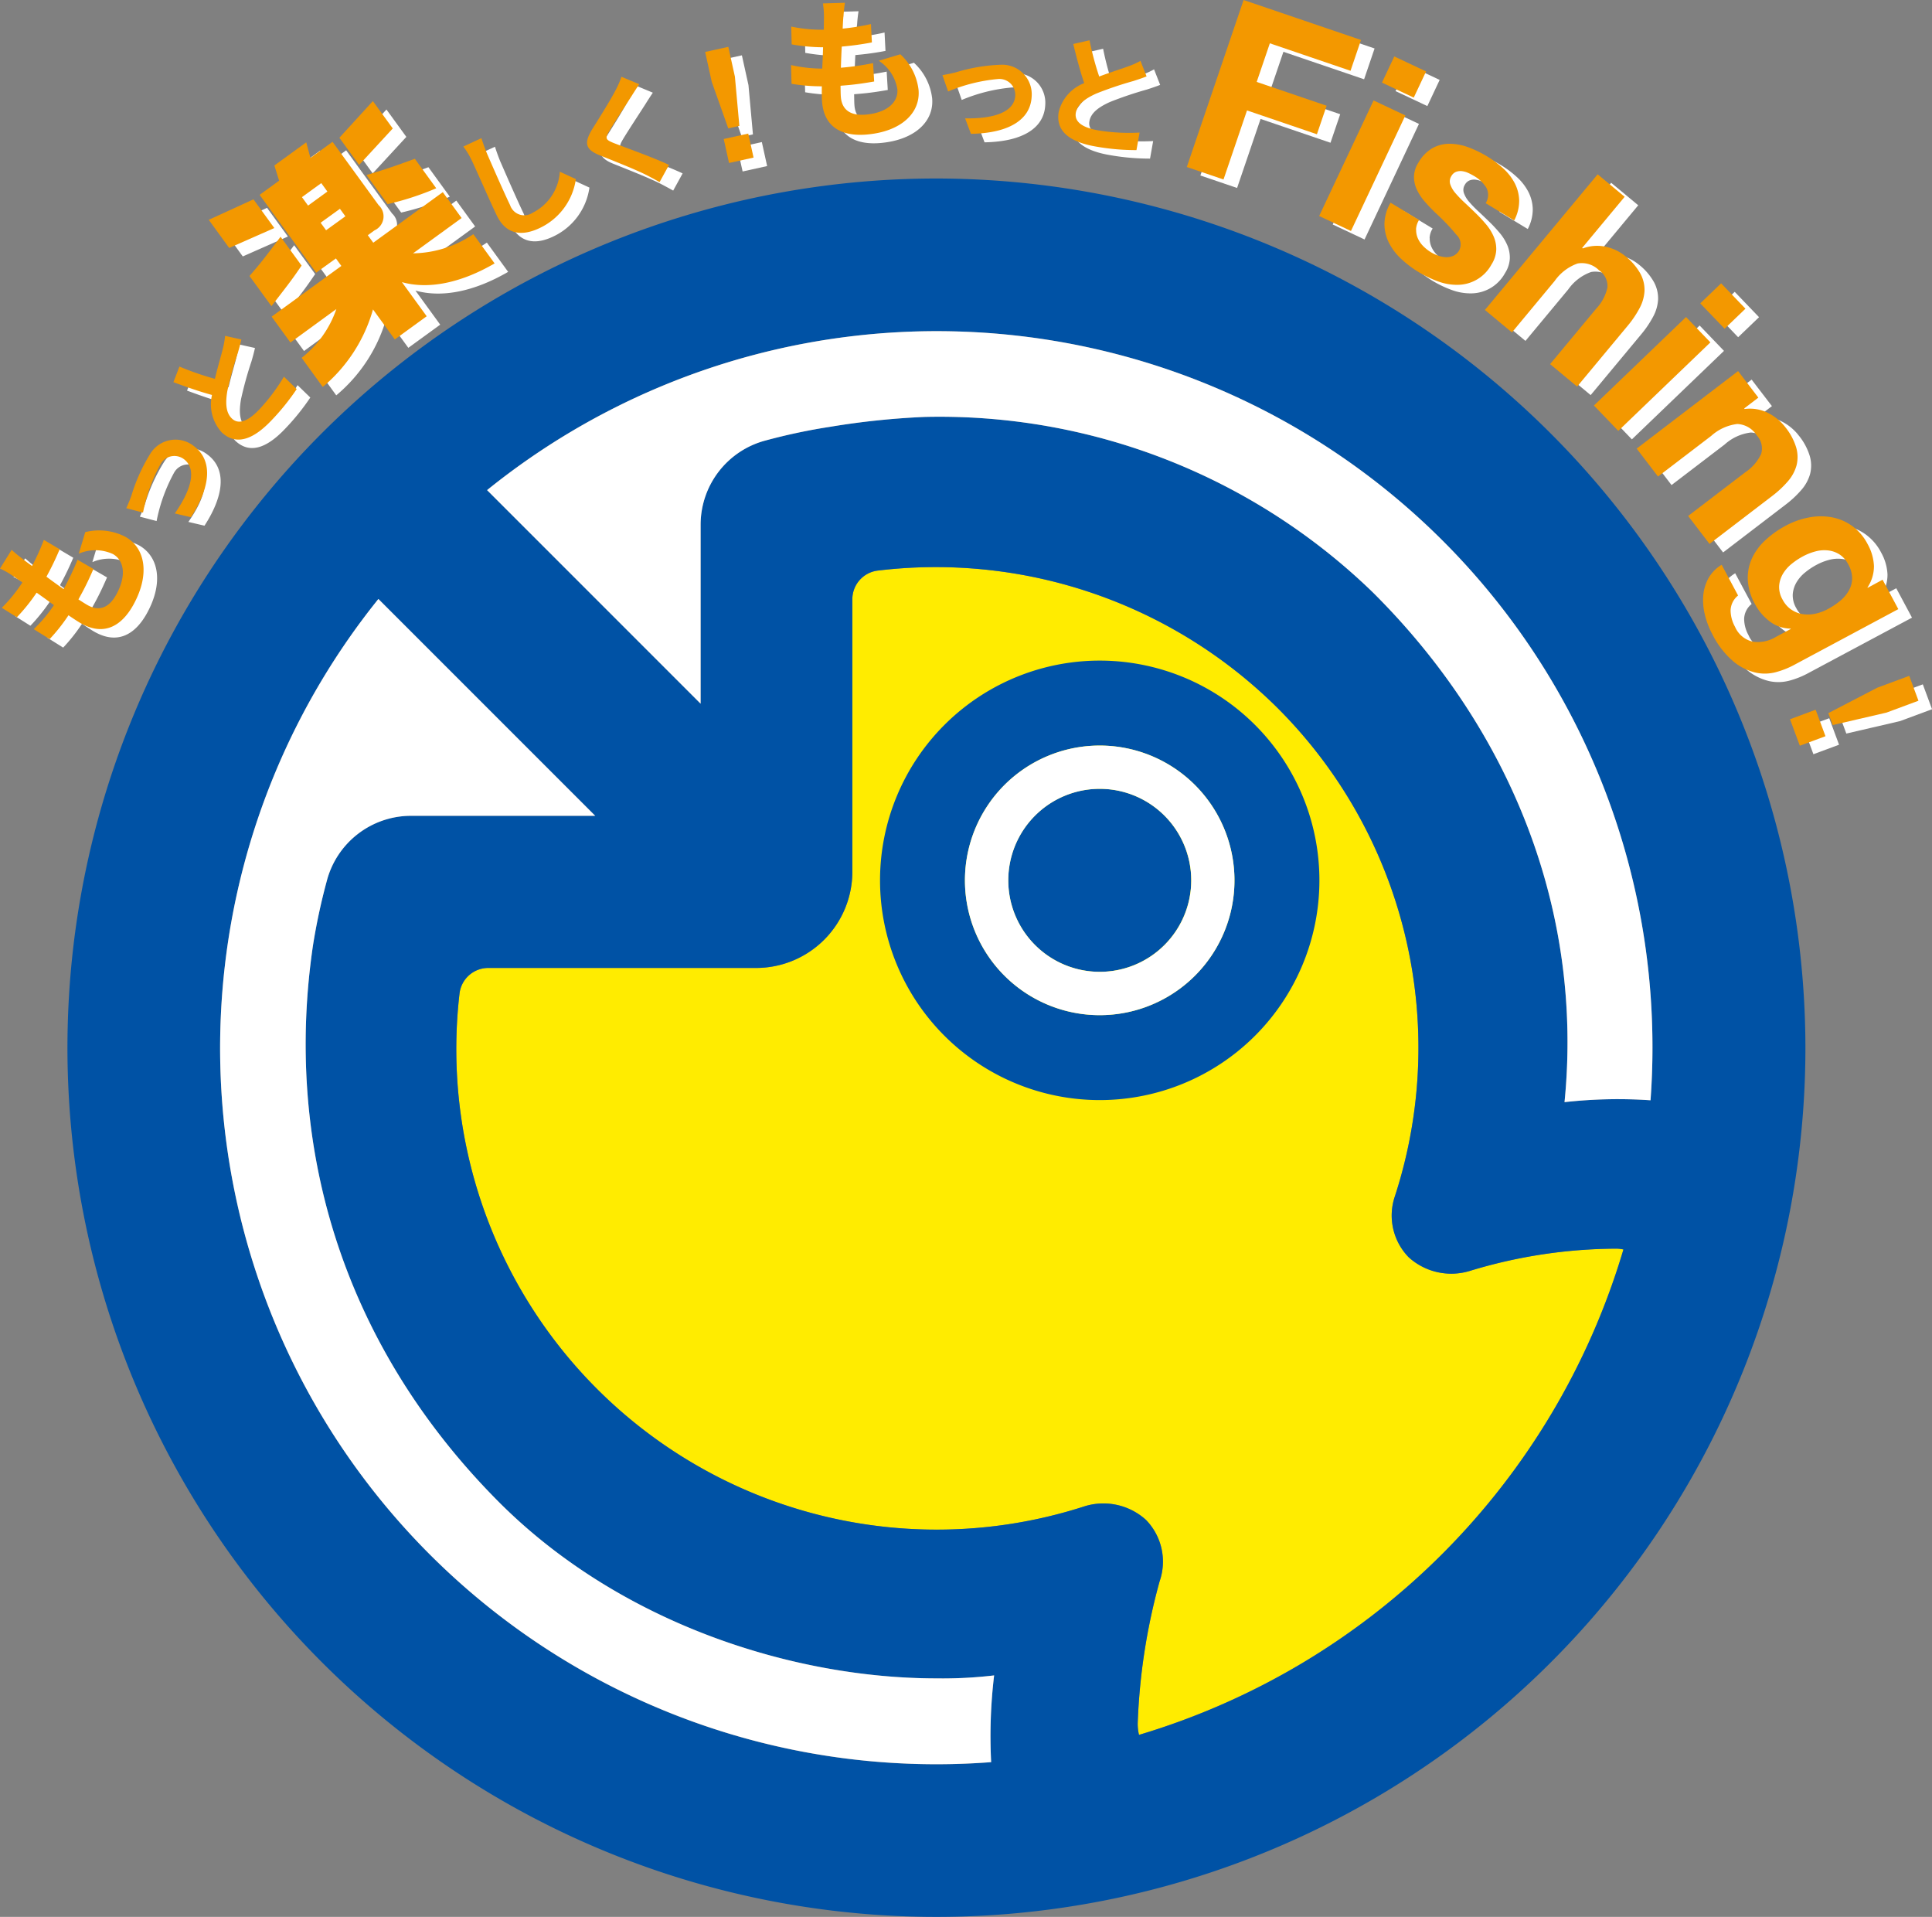 <svg xmlns="http://www.w3.org/2000/svg" width="185.842" height="184.344" viewBox="0 0 185.842 184.344">
  <rect x="0" y="0" width="185.842" height="184.344" fill="#808080" stroke="none"/>
  <path id="パス_13735" data-name="パス 13735" d="M4.134,81.11c.2.161.524.405.924.694a21.342,21.342,0,0,0,1.136-2.51l1.522.9a27.356,27.356,0,0,1-1.274,2.639c.53.393,1.1.807,1.651,1.194l.05-.093A26.391,26.391,0,0,0,9.435,81.2l1.53.887c-.338.773-.7,1.566-1.157,2.4l-.288.527c.377.241.688.444.923.573,1.082.592,2.024.234,2.729-1.057,1.008-1.844.721-3.3-.348-3.885a4.036,4.036,0,0,0-3.271-.027l.624-2.071A5.515,5.515,0,0,1,14,78.981c1.969,1.077,2.4,3.638.82,6.522-1.131,2.068-2.817,3.044-4.995,1.853-.313-.171-.76-.467-1.266-.812a16.926,16.926,0,0,1-1.813,2.293l-1.528-.956a13.868,13.868,0,0,0,1.94-2.309c-.544-.4-1.113-.814-1.664-1.2a17.789,17.789,0,0,1-1.9,2.364l-1.449-.913a14.32,14.32,0,0,0,1.979-2.441c-.383-.261-.713-.493-1-.684a7.9,7.9,0,0,0-1.153-.647l1.12-1.8a13.036,13.036,0,0,0,1.038.859" transform="translate(-0.669 -26.558)" fill="#fff" />
  <path id="パス_13736" data-name="パス 13736" d="M20.836,70.555a16.729,16.729,0,0,1,1.79-3.984,2.841,2.841,0,0,1,4.207-.795c1.731,1.278,1.785,3.667-.27,6.85l-1.551-.362c1.56-2.232,2.164-4.27.863-5.231a1.524,1.524,0,0,0-2.225.471,16.067,16.067,0,0,0-1.694,4.675l-1.611-.421c.155-.329.365-.854.491-1.2" transform="translate(-6.892 -22.071)" fill="#fff" />
  <path id="パス_13737" data-name="パス 13737" d="M31.2,54.208c.253-1.1.593-2.2.743-2.83a7.509,7.509,0,0,0,.231-1.3l1.566.35c-.089.407-.2.821-.341,1.3a35.1,35.1,0,0,0-1,3.62c-.2,1.166-.165,2.115.439,2.687.623.587,1.514.3,2.649-.9A18.342,18.342,0,0,0,37.834,54l1.229,1.192a22.047,22.047,0,0,1-2.4,2.98c-1.623,1.721-3.332,2.578-4.819,1.174a4,4,0,0,1-.928-3.589c-1.11-.3-2.427-.755-3.711-1.231l.58-1.5a28.419,28.419,0,0,0,3.415,1.18" transform="translate(-9.214 -16.962)" fill="#fff" />
  <path id="パス_13738" data-name="パス 13738" d="M32.344,27.353l4.3-1.969,2.006,2.759L34.31,30.058Zm8.928,4.4c-.789,1.152-.934,1.369-2.9,3.9l-2.111-2.9c1.035-1.193,1.293-1.519,2.99-3.772Zm-1.073,7.4-1.809-2.489L45.1,31.779l-.524-.721L42.68,32.434l-5.44-7.482,1.875-1.364-.456-1.461L41.726,19.9l.4,1.5,2.128-1.547,4.417,6.077a1.472,1.472,0,0,1-.384,2.428l-.649.472.524.721,6.689-4.862,1.809,2.488-4.671,3.395a10.568,10.568,0,0,0,5.8-1.844l2.045,2.813c-3.234,1.882-6.352,2.522-8.917,1.8L53.3,36.62l-3.066,2.228-2.1-2.885A15.027,15.027,0,0,1,43.3,43.417l-2.031-2.8a10.113,10.113,0,0,0,3.343-4.69Zm3.556-14.519-.59-.811-1.858,1.35.59.812ZM45.485,27l-.524-.721L43.1,27.634l.524.721Zm2.644-11.072,1.914,2.633-3.236,3.509-1.9-2.614Zm6.095,8.384a27.475,27.475,0,0,1-4.678,1.527l-2.031-2.8c1.791-.53,2.8-.881,4.651-1.562Z" transform="translate(-10.956 -5.397)" fill="#fff" />
  <path id="パス_13739" data-name="パス 13739" d="M71.656,22.825c.512,1.178,1.579,3.62,2.217,4.949a1.437,1.437,0,0,0,2.168.727,4.756,4.756,0,0,0,2.616-3.946l1.541.711a6.155,6.155,0,0,1-3.469,4.7c-1.758.843-3.264.618-4.144-1.215-.689-1.436-1.935-4.307-2.377-5.228a7.593,7.593,0,0,0-.834-1.381l1.736-.807c.152.481.36,1.053.545,1.493" transform="translate(-23.499 -7.226)" fill="#fff" />
  <path id="パス_13740" data-name="パス 13740" d="M91.677,14.22c-.532.835-1.627,2.488-2.164,3.386-.421.72-.367.84.421,1.163,1.085.423,3.8,1.383,5.325,2.107l-.908,1.653c-.434-.242-.883-.491-1.335-.714-.928-.475-3.061-1.32-4.384-1.849-1.451-.575-1.563-1.2-.759-2.53.644-1.022,1.761-2.8,2.266-3.784a8.281,8.281,0,0,0,.542-1.252l1.711.712c-.257.389-.529.808-.716,1.11" transform="translate(-29.596 -4.2)" fill="#fff" />
  <path id="パス_13741" data-name="パス 13741" d="M107.839,15.65l-1.069.235-1.588-4.477-.634-2.87,2.228-.491.634,2.87Zm.856.739.51,2.307-2.36.521-.509-2.307Z" transform="translate(-35.413 -2.726)" fill="#fff" />
  <path id="パス_13742" data-name="パス 13742" d="M122.077,2.965c-.023.256-.049.661-.067,1.154a21.246,21.246,0,0,0,2.719-.441l.091,1.768a27.408,27.408,0,0,1-2.9.4c-.034.659-.064,1.362-.082,2.035l.105-.009a26.419,26.419,0,0,0,2.99-.434l.106,1.766c-.831.145-1.694.278-2.636.359l-.6.051c.008.447.009.819.032,1.086.105,1.229.924,1.816,2.389,1.69,2.094-.179,3.149-1.223,3.046-2.437a4.039,4.039,0,0,0-1.786-2.742l2.071-.624a5.514,5.514,0,0,1,1.754,3.429c.19,2.236-1.707,4.009-4.982,4.289-2.348.2-4.094-.665-4.3-3.138-.03-.356-.031-.892-.023-1.5a17,17,0,0,1-2.913-.243l-.048-1.8a13.907,13.907,0,0,0,3,.341c.032-.674.063-1.377.081-2.051a17.669,17.669,0,0,1-3.021-.279l-.041-1.711a14.307,14.307,0,0,0,3.129.3c.006-.464.017-.867.017-1.21a7.832,7.832,0,0,0-.1-1.319l2.119-.061a13.343,13.343,0,0,0-.142,1.339" transform="translate(-39.643 -0.551)" fill="#fff" />
  <path id="パス_13743" data-name="パス 13743" d="M140.345,11.383a16.725,16.725,0,0,1,4.306-.733,2.841,2.841,0,0,1,3,3.051c-.1,2.15-2.051,3.525-5.839,3.592l-.563-1.489c2.723.052,4.751-.583,4.824-2.2a1.524,1.524,0,0,0-1.63-1.585,16.092,16.092,0,0,0-4.827,1.2l-.548-1.572c.359-.055.912-.172,1.273-.263" transform="translate(-47.107 -3.606)" fill="#fff" />
  <path id="パス_13744" data-name="パス 13744" d="M159.853,10.574c1.055-.4,2.158-.741,2.762-.967a7.421,7.421,0,0,0,1.208-.536l.586,1.494c-.387.153-.8.291-1.266.442a35.359,35.359,0,0,0-3.559,1.2c-1.08.485-1.847,1.045-1.982,1.866-.14.844.6,1.424,2.227,1.693a18.4,18.4,0,0,0,3.907.2l-.3,1.686a22.053,22.053,0,0,1-3.814-.327c-2.334-.385-4-1.321-3.667-3.339a4,4,0,0,1,2.457-2.776c-.376-1.085-.732-2.434-1.055-3.764l1.565-.356a28.241,28.241,0,0,0,.931,3.49" transform="translate(-52.812 -2.4)" fill="#fff" />
  <path id="パス_13745" data-name="パス 13745" d="M191.369,5.079l-1.008,2.963L182.6,5.4l-1.264,3.713,6.726,2.29-.934,2.743-6.725-2.29-2.26,6.639-3.53-1.2,5.467-16.057Z" transform="translate(-59.146 -0.418)" fill="#fff" />
  <path id="パス_13746" data-name="パス 13746" d="M202.158,15.115,196.925,26.23l-3.059-1.441L199.1,13.675Zm-2.251-3.155,1.185-2.517,3.058,1.441L202.966,13.4Z" transform="translate(-65.667 -3.199)" fill="#fff" />
  <path id="パス_13747" data-name="パス 13747" d="M206.415,30.4a1.966,1.966,0,0,0,.167.851,2.5,2.5,0,0,0,.512.741,3.865,3.865,0,0,0,.763.6,3.616,3.616,0,0,0,.685.317,2.56,2.56,0,0,0,.746.147,1.627,1.627,0,0,0,.7-.129,1.24,1.24,0,0,0,.571-.529,1.262,1.262,0,0,0-.274-1.5,20.3,20.3,0,0,0-2.016-2.11q-.545-.523-1.028-1.08a4.9,4.9,0,0,1-.76-1.155,2.881,2.881,0,0,1-.273-1.247,2.631,2.631,0,0,1,.423-1.34,3.7,3.7,0,0,1,1.405-1.424,3.424,3.424,0,0,1,1.667-.392,5.389,5.389,0,0,1,1.783.358,10.625,10.625,0,0,1,1.758.857,9.781,9.781,0,0,1,1.557,1.166,5.124,5.124,0,0,1,1.1,1.416,3.853,3.853,0,0,1,.425,1.661,4.039,4.039,0,0,1-.481,1.918l-2.743-1.662a1.476,1.476,0,0,0,.054-1.508,3.357,3.357,0,0,0-1.16-1.1,5.833,5.833,0,0,0-.546-.289,2.053,2.053,0,0,0-.6-.181,1.247,1.247,0,0,0-.573.055.907.907,0,0,0-.476.42.925.925,0,0,0-.1.8,2.574,2.574,0,0,0,.5.845,10.982,10.982,0,0,0,.878.907q.515.478,1.038.989a14.43,14.43,0,0,1,1.018,1.088,4.739,4.739,0,0,1,.739,1.184,3.034,3.034,0,0,1,.246,1.288,2.857,2.857,0,0,1-.46,1.4,3.731,3.731,0,0,1-3.239,1.953,5.208,5.208,0,0,1-1.9-.33,10.506,10.506,0,0,1-1.862-.893,10.142,10.142,0,0,1-1.676-1.266,5.517,5.517,0,0,1-1.185-1.553,4.076,4.076,0,0,1-.432-1.807,4.141,4.141,0,0,1,.589-2.05l2.743,1.661a1.854,1.854,0,0,0-.293.92" transform="translate(-68.888 -7.502)" fill="#fff" />
  <path id="パス_13748" data-name="パス 13748" d="M231.417,28.745l-4.088,4.917.06.05a3.913,3.913,0,0,1,2.257-.151,4.409,4.409,0,0,1,1.809.87,5.732,5.732,0,0,1,1.473,1.7,3.3,3.3,0,0,1,.4,1.659,3.95,3.95,0,0,1-.479,1.672,9.9,9.9,0,0,1-1.174,1.727L226.841,47l-2.6-2.161,4.433-5.332a4.309,4.309,0,0,0,1.084-2.047,1.837,1.837,0,0,0-.818-1.652,2.335,2.335,0,0,0-2.057-.646,4.554,4.554,0,0,0-2.2,1.678l-4.114,4.948-2.6-2.162,10.845-13.043Z" transform="translate(-73.833 -9.004)" fill="#fff" />
  <path id="パス_13749" data-name="パス 13749" d="M245.037,48.118l-8.86,8.51-2.342-2.438,8.86-8.51Zm-.975-3.751,2.006-1.927,2.342,2.438L246.4,46.806Z" transform="translate(-79.205 -14.375)" fill="#fff" />
  <path id="パス_13750" data-name="パス 13750" d="M251.756,57.754l-1.36,1.039.043.056a3.882,3.882,0,0,1,2.25.378,4.8,4.8,0,0,1,1.659,1.368,5.75,5.75,0,0,1,1.058,1.99,3.306,3.306,0,0,1,.019,1.707,3.955,3.955,0,0,1-.838,1.524,9.887,9.887,0,0,1-1.529,1.424l-6,4.587L245,69.139l5.509-4.21a4.308,4.308,0,0,0,1.514-1.754,1.838,1.838,0,0,0-.429-1.793,2.336,2.336,0,0,0-1.862-1.088,4.553,4.553,0,0,0-2.516,1.146L242.1,65.347l-2.053-2.686,9.756-7.456Z" transform="translate(-81.312 -18.699)" fill="#fff" />
  <path id="パス_13751" data-name="パス 13751" d="M256.771,91.289a4.165,4.165,0,0,1-1.969.071,5.178,5.178,0,0,1-2.133-1.042,8.313,8.313,0,0,1-2.095-2.7,7.886,7.886,0,0,1-.671-1.731,5.866,5.866,0,0,1-.19-1.839,4.214,4.214,0,0,1,.472-1.708,3.547,3.547,0,0,1,1.306-1.36l1.581,2.954a1.916,1.916,0,0,0-.721,1.438,3.338,3.338,0,0,0,.428,1.576,2.45,2.45,0,0,0,1.735,1.43,3.353,3.353,0,0,0,2.2-.465l1.424-.762-.019-.033a3.346,3.346,0,0,1-2.006-.694,5.042,5.042,0,0,1-1.414-1.658,5.37,5.37,0,0,1-.693-2.328,4.51,4.51,0,0,1,.4-2.075,5.541,5.541,0,0,1,1.3-1.76,9.351,9.351,0,0,1,1.967-1.39,7.672,7.672,0,0,1,2.185-.779,6.009,6.009,0,0,1,2.2-.028,4.893,4.893,0,0,1,1.965.824,4.967,4.967,0,0,1,1.512,1.767,4.746,4.746,0,0,1,.606,2.091,3.678,3.678,0,0,1-.621,2.072l.019.034,1.446-.774,1.513,2.828L258.353,90.67a8.241,8.241,0,0,1-1.582.618m1.426-6a2.623,2.623,0,0,0,1.1.436,3.384,3.384,0,0,0,1.2-.038,4.483,4.483,0,0,0,1.2-.442,6.992,6.992,0,0,0,1.2-.8,3.589,3.589,0,0,0,.833-.985,2.458,2.458,0,0,0,.318-1.166,2.771,2.771,0,0,0-.378-1.36,2.47,2.47,0,0,0-.828-.943,2.571,2.571,0,0,0-1.083-.389,3.245,3.245,0,0,0-1.219.087,5.524,5.524,0,0,0-1.235.486,6.688,6.688,0,0,0-1.1.737,3.572,3.572,0,0,0-.823.952A2.638,2.638,0,0,0,257.028,83a2.391,2.391,0,0,0,.324,1.308,2.687,2.687,0,0,0,.844.975" transform="translate(-84.58 -25.849)" fill="#fff" />
  <path id="パス_13752" data-name="パス 13752" d="M265.767,105.328l-2.466.915-.945-2.547,2.466-.915Zm.7-1.072-.426-1.147,4.707-2.446,3.076-1.141.888,2.393-3.076,1.142Z" transform="translate(-88.866 -33.71)" fill="#fff" />
  <path id="パス_13753" data-name="パス 13753" d="M2.158,79.875c.2.161.524.405.924.694a21.341,21.341,0,0,0,1.136-2.51l1.522.9A27.357,27.357,0,0,1,4.467,81.6c.53.393,1.1.807,1.651,1.194l.05-.093a26.391,26.391,0,0,0,1.291-2.732l1.53.887c-.338.773-.7,1.566-1.157,2.4l-.288.527c.377.241.688.444.923.573,1.082.592,2.024.234,2.729-1.057,1.008-1.844.721-3.3-.348-3.885a4.036,4.036,0,0,0-3.271-.027L8.2,77.312a5.515,5.515,0,0,1,3.828.434c1.969,1.077,2.4,3.638.82,6.522-1.131,2.068-2.817,3.044-4.995,1.853-.313-.171-.76-.467-1.266-.812A16.926,16.926,0,0,1,4.775,87.6l-1.528-.956a13.868,13.868,0,0,0,1.94-2.309c-.544-.4-1.113-.814-1.664-1.2a17.788,17.788,0,0,1-1.9,2.364L.173,84.589a14.32,14.32,0,0,0,1.979-2.441c-.383-.261-.713-.493-1-.684A7.9,7.9,0,0,0,0,80.816l1.12-1.8a13.031,13.031,0,0,0,1.038.859" transform="translate(0 -26.139)" fill="#f39800" />
  <path id="パス_13754" data-name="パス 13754" d="M18.861,69.321a16.729,16.729,0,0,1,1.79-3.984,2.841,2.841,0,0,1,4.207-.795c1.731,1.278,1.785,3.667-.27,6.85l-1.551-.362C24.6,68.8,25.2,66.762,23.9,65.8a1.524,1.524,0,0,0-2.225.471,16.067,16.067,0,0,0-1.694,4.675l-1.611-.421c.155-.329.365-.854.491-1.2" transform="translate(-6.223 -21.653)" fill="#f39800" />
  <path id="パス_13755" data-name="パス 13755" d="M29.22,52.973c.254-1.1.593-2.2.743-2.83a7.509,7.509,0,0,0,.231-1.3l1.566.35c-.089.407-.2.821-.341,1.3a35.273,35.273,0,0,0-1,3.62c-.2,1.166-.165,2.115.44,2.687.622.587,1.514.3,2.648-.9a18.342,18.342,0,0,0,2.348-3.129l1.229,1.192a22.046,22.046,0,0,1-2.4,2.98c-1.623,1.721-3.332,2.578-4.819,1.174a4,4,0,0,1-.928-3.589c-1.11-.3-2.428-.755-3.711-1.231l.579-1.5a28.42,28.42,0,0,0,3.415,1.18" transform="translate(-8.545 -16.544)" fill="#f39800" />
  <path id="パス_13756" data-name="パス 13756" d="M30.368,26.119l4.3-1.969,2.006,2.759-4.341,1.916Zm8.928,4.4c-.789,1.152-.934,1.369-2.9,3.9l-2.111-2.9c1.035-1.193,1.293-1.519,2.99-3.772Zm-1.073,7.4-1.809-2.489,6.708-4.876-.524-.721L40.7,31.2l-5.44-7.482,1.875-1.364-.456-1.461,3.066-2.228.4,1.5,2.128-1.547L46.7,24.7a1.472,1.472,0,0,1-.384,2.428l-.649.472.524.721,6.689-4.862,1.809,2.488-4.671,3.395a10.568,10.568,0,0,0,5.8-1.844l2.045,2.813c-3.234,1.882-6.352,2.522-8.917,1.8l2.385,3.282-3.066,2.228-2.1-2.885a15.027,15.027,0,0,1-4.833,7.455l-2.031-2.8A10.113,10.113,0,0,0,42.64,34.7Zm3.556-14.519-.59-.811-1.858,1.35.59.812Zm1.73,2.38-.524-.721L41.128,26.4l.524.721ZM46.153,14.7l1.914,2.633-3.236,3.509-1.9-2.614Zm6.095,8.384A27.475,27.475,0,0,1,47.57,24.61l-2.031-2.8c1.791-.53,2.8-.881,4.651-1.562Z" transform="translate(-10.286 -4.979)" fill="#f39800" />
  <path id="パス_13757" data-name="パス 13757" d="M69.68,21.59c.512,1.178,1.579,3.62,2.217,4.949a1.437,1.437,0,0,0,2.168.727,4.756,4.756,0,0,0,2.616-3.946l1.541.711a6.155,6.155,0,0,1-3.469,4.7c-1.758.843-3.264.618-4.144-1.215-.689-1.436-1.935-4.307-2.377-5.228A7.593,7.593,0,0,0,67.4,20.9l1.736-.807c.152.481.36,1.053.545,1.493" transform="translate(-22.829 -6.807)" fill="#f39800" />
  <path id="パス_13758" data-name="パス 13758" d="M89.7,12.986c-.532.835-1.627,2.488-2.164,3.386-.421.72-.367.84.421,1.163,1.085.423,3.8,1.383,5.325,2.107l-.908,1.653c-.434-.242-.883-.491-1.335-.714-.928-.475-3.061-1.32-4.384-1.849-1.451-.575-1.563-1.2-.759-2.53.644-1.022,1.761-2.8,2.266-3.784a8.281,8.281,0,0,0,.542-1.252l1.711.712c-.257.389-.529.808-.716,1.11" transform="translate(-28.927 -3.782)" fill="#f39800" />
  <path id="パス_13759" data-name="パス 13759" d="M105.863,14.415l-1.069.235-1.588-4.477-.633-2.87,2.228-.491.634,2.87Zm.856.739.51,2.307-2.36.521-.509-2.307Z" transform="translate(-34.743 -2.307)" fill="#f39800" />
  <path id="パス_13760" data-name="パス 13760" d="M120.1,1.731c-.023.256-.049.661-.067,1.154a21.246,21.246,0,0,0,2.719-.441l.091,1.768a27.407,27.407,0,0,1-2.9.4c-.034.659-.064,1.362-.082,2.035l.105-.009a26.419,26.419,0,0,0,2.99-.434l.106,1.766c-.831.145-1.694.278-2.636.359l-.6.051c.008.447.009.819.032,1.086.105,1.229.924,1.816,2.389,1.69,2.094-.179,3.149-1.223,3.046-2.437a4.039,4.039,0,0,0-1.786-2.742l2.071-.624a5.514,5.514,0,0,1,1.754,3.429c.19,2.236-1.707,4.009-4.982,4.289-2.348.2-4.094-.665-4.3-3.138-.03-.356-.031-.892-.023-1.5a17,17,0,0,1-2.913-.243l-.048-1.8a13.907,13.907,0,0,0,3,.341c.032-.674.063-1.377.081-2.051a17.669,17.669,0,0,1-3.021-.279l-.041-1.711a14.307,14.307,0,0,0,3.129.3c.006-.464.017-.867.017-1.21a7.833,7.833,0,0,0-.1-1.319l2.119-.061a13.346,13.346,0,0,0-.142,1.339" transform="translate(-38.974 -0.133)" fill="#f39800" />
  <path id="パス_13761" data-name="パス 13761" d="M138.369,10.148a16.731,16.731,0,0,1,4.306-.733,2.842,2.842,0,0,1,3,3.051c-.1,2.15-2.052,3.525-5.84,3.592l-.563-1.489c2.724.052,4.751-.583,4.825-2.2a1.525,1.525,0,0,0-1.631-1.585,16.092,16.092,0,0,0-4.827,1.2l-.548-1.572c.359-.055.912-.172,1.273-.263" transform="translate(-46.438 -3.187)" fill="#f39800" />
  <path id="パス_13762" data-name="パス 13762" d="M157.878,9.34c1.055-.4,2.158-.741,2.762-.967a7.42,7.42,0,0,0,1.208-.536l.586,1.494c-.387.153-.8.291-1.266.442a35.359,35.359,0,0,0-3.559,1.2c-1.08.485-1.847,1.045-1.982,1.866-.14.844.6,1.424,2.227,1.693a18.4,18.4,0,0,0,3.907.2l-.3,1.686a22.054,22.054,0,0,1-3.814-.327c-2.334-.385-4-1.321-3.667-3.339a4,4,0,0,1,2.457-2.776c-.376-1.085-.732-2.434-1.055-3.764l1.565-.356a28.241,28.241,0,0,0,.931,3.49" transform="translate(-52.143 -1.982)" fill="#f39800" />
  <path id="パス_13763" data-name="パス 13763" d="M189.394,3.844l-1.008,2.963-7.761-2.642-1.264,3.713,6.726,2.29-.934,2.743-6.725-2.29-2.26,6.639-3.53-1.2L178.1,0Z" transform="translate(-58.477 0)" fill="#f39800" />
  <path id="パス_13764" data-name="パス 13764" d="M200.182,13.88l-5.233,11.114-3.059-1.441,5.234-11.113Zm-2.251-3.155,1.185-2.517,3.058,1.441-1.185,2.517Z" transform="translate(-64.998 -2.78)" fill="#f39800" />
  <path id="パス_13765" data-name="パス 13765" d="M204.44,29.16a1.966,1.966,0,0,0,.167.851,2.5,2.5,0,0,0,.512.741,3.866,3.866,0,0,0,.763.6,3.615,3.615,0,0,0,.685.317,2.56,2.56,0,0,0,.746.147,1.627,1.627,0,0,0,.7-.129,1.241,1.241,0,0,0,.571-.529,1.262,1.262,0,0,0-.274-1.5,20.3,20.3,0,0,0-2.016-2.11q-.545-.523-1.028-1.08a4.9,4.9,0,0,1-.76-1.155,2.881,2.881,0,0,1-.273-1.247,2.631,2.631,0,0,1,.423-1.34,3.7,3.7,0,0,1,1.405-1.424,3.424,3.424,0,0,1,1.667-.392,5.389,5.389,0,0,1,1.783.358,10.625,10.625,0,0,1,1.758.857,9.781,9.781,0,0,1,1.557,1.166,5.124,5.124,0,0,1,1.1,1.416,3.853,3.853,0,0,1,.425,1.661,4.039,4.039,0,0,1-.481,1.918l-2.743-1.662a1.476,1.476,0,0,0,.054-1.508,3.357,3.357,0,0,0-1.16-1.1,5.827,5.827,0,0,0-.546-.289,2.053,2.053,0,0,0-.6-.181,1.247,1.247,0,0,0-.573.055.906.906,0,0,0-.476.42.925.925,0,0,0-.1.8,2.574,2.574,0,0,0,.5.845,10.984,10.984,0,0,0,.878.907q.515.478,1.038.989a14.427,14.427,0,0,1,1.018,1.088,4.739,4.739,0,0,1,.739,1.184,3.034,3.034,0,0,1,.246,1.288,2.856,2.856,0,0,1-.46,1.4,3.731,3.731,0,0,1-3.239,1.953,5.208,5.208,0,0,1-1.9-.33,10.506,10.506,0,0,1-1.862-.893,10.142,10.142,0,0,1-1.676-1.266,5.517,5.517,0,0,1-1.185-1.553,4.076,4.076,0,0,1-.432-1.807,4.141,4.141,0,0,1,.589-2.05l2.743,1.661a1.854,1.854,0,0,0-.293.92" transform="translate(-68.219 -7.084)" fill="#f39800" />
  <path id="パス_13766" data-name="パス 13766" d="M229.442,27.511l-4.088,4.917.06.05a3.913,3.913,0,0,1,2.257-.151,4.409,4.409,0,0,1,1.809.87,5.732,5.732,0,0,1,1.473,1.7,3.3,3.3,0,0,1,.4,1.659,3.951,3.951,0,0,1-.479,1.672,9.9,9.9,0,0,1-1.174,1.727l-4.83,5.809-2.6-2.161,4.433-5.332a4.309,4.309,0,0,0,1.084-2.047,1.838,1.838,0,0,0-.818-1.653,2.334,2.334,0,0,0-2.057-.645,4.553,4.553,0,0,0-2.2,1.678L218.6,40.554,216,38.392l10.845-13.043Z" transform="translate(-73.164 -8.586)" fill="#f39800" />
  <path id="パス_13767" data-name="パス 13767" d="M243.061,46.884l-8.86,8.51-2.342-2.438,8.86-8.51Zm-.975-3.751,2.006-1.927,2.342,2.438-2.006,1.928Z" transform="translate(-78.536 -13.958)" fill="#f39800" />
  <path id="パス_13768" data-name="パス 13768" d="M249.781,56.52l-1.36,1.039.043.056a3.877,3.877,0,0,1,2.25.378,4.81,4.81,0,0,1,1.659,1.367,5.758,5.758,0,0,1,1.058,1.99,3.306,3.306,0,0,1,.019,1.707,3.955,3.955,0,0,1-.839,1.524A9.885,9.885,0,0,1,251.083,66l-6,4.587L243.027,67.9l5.509-4.21a4.308,4.308,0,0,0,1.514-1.754,1.84,1.84,0,0,0-.429-1.793,2.335,2.335,0,0,0-1.862-1.087,4.553,4.553,0,0,0-2.515,1.146l-5.114,3.907-2.053-2.686,9.756-7.456Z" transform="translate(-80.643 -18.281)" fill="#f39800" />
  <path id="パス_13769" data-name="パス 13769" d="M254.8,90.054a4.165,4.165,0,0,1-1.969.071,5.178,5.178,0,0,1-2.133-1.042,8.313,8.313,0,0,1-2.095-2.7,7.887,7.887,0,0,1-.671-1.731,5.865,5.865,0,0,1-.19-1.839,4.214,4.214,0,0,1,.472-1.708,3.547,3.547,0,0,1,1.306-1.36L251.1,82.7a1.916,1.916,0,0,0-.721,1.438,3.338,3.338,0,0,0,.428,1.576,2.45,2.45,0,0,0,1.735,1.43,3.353,3.353,0,0,0,2.2-.465l1.424-.762-.018-.033a3.346,3.346,0,0,1-2.006-.694,5.042,5.042,0,0,1-1.415-1.658,5.37,5.37,0,0,1-.693-2.328,4.51,4.51,0,0,1,.4-2.075,5.542,5.542,0,0,1,1.3-1.76,9.35,9.35,0,0,1,1.967-1.39,7.672,7.672,0,0,1,2.185-.779,6.009,6.009,0,0,1,2.2-.028,4.893,4.893,0,0,1,1.965.824,4.967,4.967,0,0,1,1.512,1.767,4.746,4.746,0,0,1,.606,2.091,3.678,3.678,0,0,1-.621,2.072l.018.034L265,81.182l1.513,2.828-10.136,5.426a8.241,8.241,0,0,1-1.582.618m1.426-6a2.623,2.623,0,0,0,1.1.436,3.384,3.384,0,0,0,1.2-.038,4.482,4.482,0,0,0,1.2-.442,6.989,6.989,0,0,0,1.2-.8,3.588,3.588,0,0,0,.833-.985,2.458,2.458,0,0,0,.318-1.166,2.771,2.771,0,0,0-.378-1.36,2.47,2.47,0,0,0-.828-.943,2.571,2.571,0,0,0-1.083-.389,3.245,3.245,0,0,0-1.219.087,5.523,5.523,0,0,0-1.235.486,6.684,6.684,0,0,0-1.1.737,3.572,3.572,0,0,0-.823.952,2.637,2.637,0,0,0-.356,1.147,2.391,2.391,0,0,0,.324,1.308,2.687,2.687,0,0,0,.844.975" transform="translate(-83.911 -25.431)" fill="#f39800" />
  <path id="パス_13770" data-name="パス 13770" d="M263.791,104.093l-2.466.915-.945-2.547,2.466-.915Zm.7-1.072-.426-1.147,4.707-2.446,3.076-1.141.888,2.393-3.076,1.142Z" transform="translate(-88.196 -33.292)" fill="#f39800" />
  <path id="パス_13771" data-name="パス 13771" d="M132.028,194.781a4.678,4.678,0,0,1-.123-1.116,58.94,58.94,0,0,1,2.109-13.659,5.756,5.756,0,0,0-1.313-5.9,6.1,6.1,0,0,0-5.9-1.309,46.211,46.211,0,0,1-60.129-49.334,2.785,2.785,0,0,1,2.758-2.437H95.2a9.26,9.26,0,0,0,9.257-9.255v-26.2a2.779,2.779,0,0,1,2.437-2.758,46.648,46.648,0,0,1,38.442,13.19,46.167,46.167,0,0,1,11.322,46.935,5.751,5.751,0,0,0,1.31,5.9,6.1,6.1,0,0,0,5.9,1.312,48.819,48.819,0,0,1,14.092-2.137,3.4,3.4,0,0,1,.669.079,69.262,69.262,0,0,1-46.6,46.682" transform="translate(-22.468 -27.937)" fill="#ffec00" />
  <path id="パス_13772" data-name="パス 13772" d="M134.2,102.262a21.132,21.132,0,1,0,29.888,0,21.133,21.133,0,0,0-29.888,0m24.11,24.109a12.963,12.963,0,1,1,0-18.332,12.97,12.97,0,0,1,0,18.332" transform="translate(-43.36 -32.542)" fill="#0052a5" />
  <path id="パス_13773" data-name="パス 13773" d="M93.4,25.96a83.589,83.589,0,1,0,83.589,83.587A83.682,83.682,0,0,0,93.4,25.96m5.259,152.3q-2.6.2-5.259.2A68.871,68.871,0,0,1,39.721,66.4L60.575,87.248H42.865a8.38,8.38,0,0,0-8.109,6.272A59.254,59.254,0,0,0,33.429,99.7c-2.766,18.773,2.5,38.028,17.76,53.417C62.952,164.981,79.709,170.2,93.417,170.2a42.111,42.111,0,0,0,5.532-.287,48.91,48.91,0,0,0-.286,8.339m14.221-2.618a4.676,4.676,0,0,1-.123-1.116,58.979,58.979,0,0,1,2.109-13.66,5.751,5.751,0,0,0-1.313-5.9,6.1,6.1,0,0,0-5.9-1.309,46.211,46.211,0,0,1-60.129-49.334,2.786,2.786,0,0,1,2.758-2.437H76.054a9.259,9.259,0,0,0,9.257-9.255v-26.2a2.78,2.78,0,0,1,2.437-2.758,46.65,46.65,0,0,1,38.442,13.19A46.168,46.168,0,0,1,137.512,123.8a5.751,5.751,0,0,0,1.31,5.9,6.1,6.1,0,0,0,5.9,1.312,48.817,48.817,0,0,1,14.092-2.137,3.438,3.438,0,0,1,.669.079,69.261,69.261,0,0,1-46.6,46.682m40.933-60.853c1.816-18.243-5.049-35.722-18.434-49.021A59.877,59.877,0,0,0,92.239,48.889a74.805,74.805,0,0,0-9.057.948,56.96,56.96,0,0,0-6.192,1.31,8.382,8.382,0,0,0-6.274,8.1V76.466L50.176,55.927a68.844,68.844,0,0,1,112.1,53.62q0,2.551-.187,5.058a46.056,46.056,0,0,0-8.269.179" transform="translate(-3.323 -8.793)" fill="#0052a5" />
  <path id="パス_13774" data-name="パス 13774" d="M149.233,117.293a8.8,8.8,0,1,0,12.45,0,8.8,8.8,0,0,0-12.45,0" transform="translate(-49.675 -38.856)" fill="#0052a5" />
  <path id="パス_13775" data-name="パス 13775" d="M162.493,112.224a12.963,12.963,0,1,0,0,18.331,12.961,12.961,0,0,0,0-18.331m-2.94,15.39a8.8,8.8,0,1,1,0-12.451,8.8,8.8,0,0,1,0,12.451" transform="translate(-47.544 -36.727)" fill="#fff" />
  <path id="パス_13776" data-name="パス 13776" d="M106.184,198.967q-2.6.2-5.259.2A68.871,68.871,0,0,1,47.244,87.107L68.1,107.96H50.387a8.38,8.38,0,0,0-8.109,6.272,59.069,59.069,0,0,0-1.325,6.184c-2.767,18.773,2.5,38.028,17.76,53.417,11.761,11.859,28.52,17.081,42.227,17.081a42.1,42.1,0,0,0,5.532-.287,49.044,49.044,0,0,0-.286,8.339" transform="translate(-10.846 -29.505)" fill="#fff" />
  <path id="パス_13777" data-name="パス 13777" d="M174.493,122.306c1.816-18.243-5.049-35.722-18.434-49.021A59.877,59.877,0,0,0,112.915,56.41a74.8,74.8,0,0,0-9.057.948,56.959,56.959,0,0,0-6.192,1.31,8.382,8.382,0,0,0-6.274,8.1V83.987L70.852,63.448a68.844,68.844,0,0,1,112.1,53.62q0,2.551-.187,5.058a46.055,46.055,0,0,0-8.269.179" transform="translate(-23.999 -16.314)" fill="#fff" />
</svg>